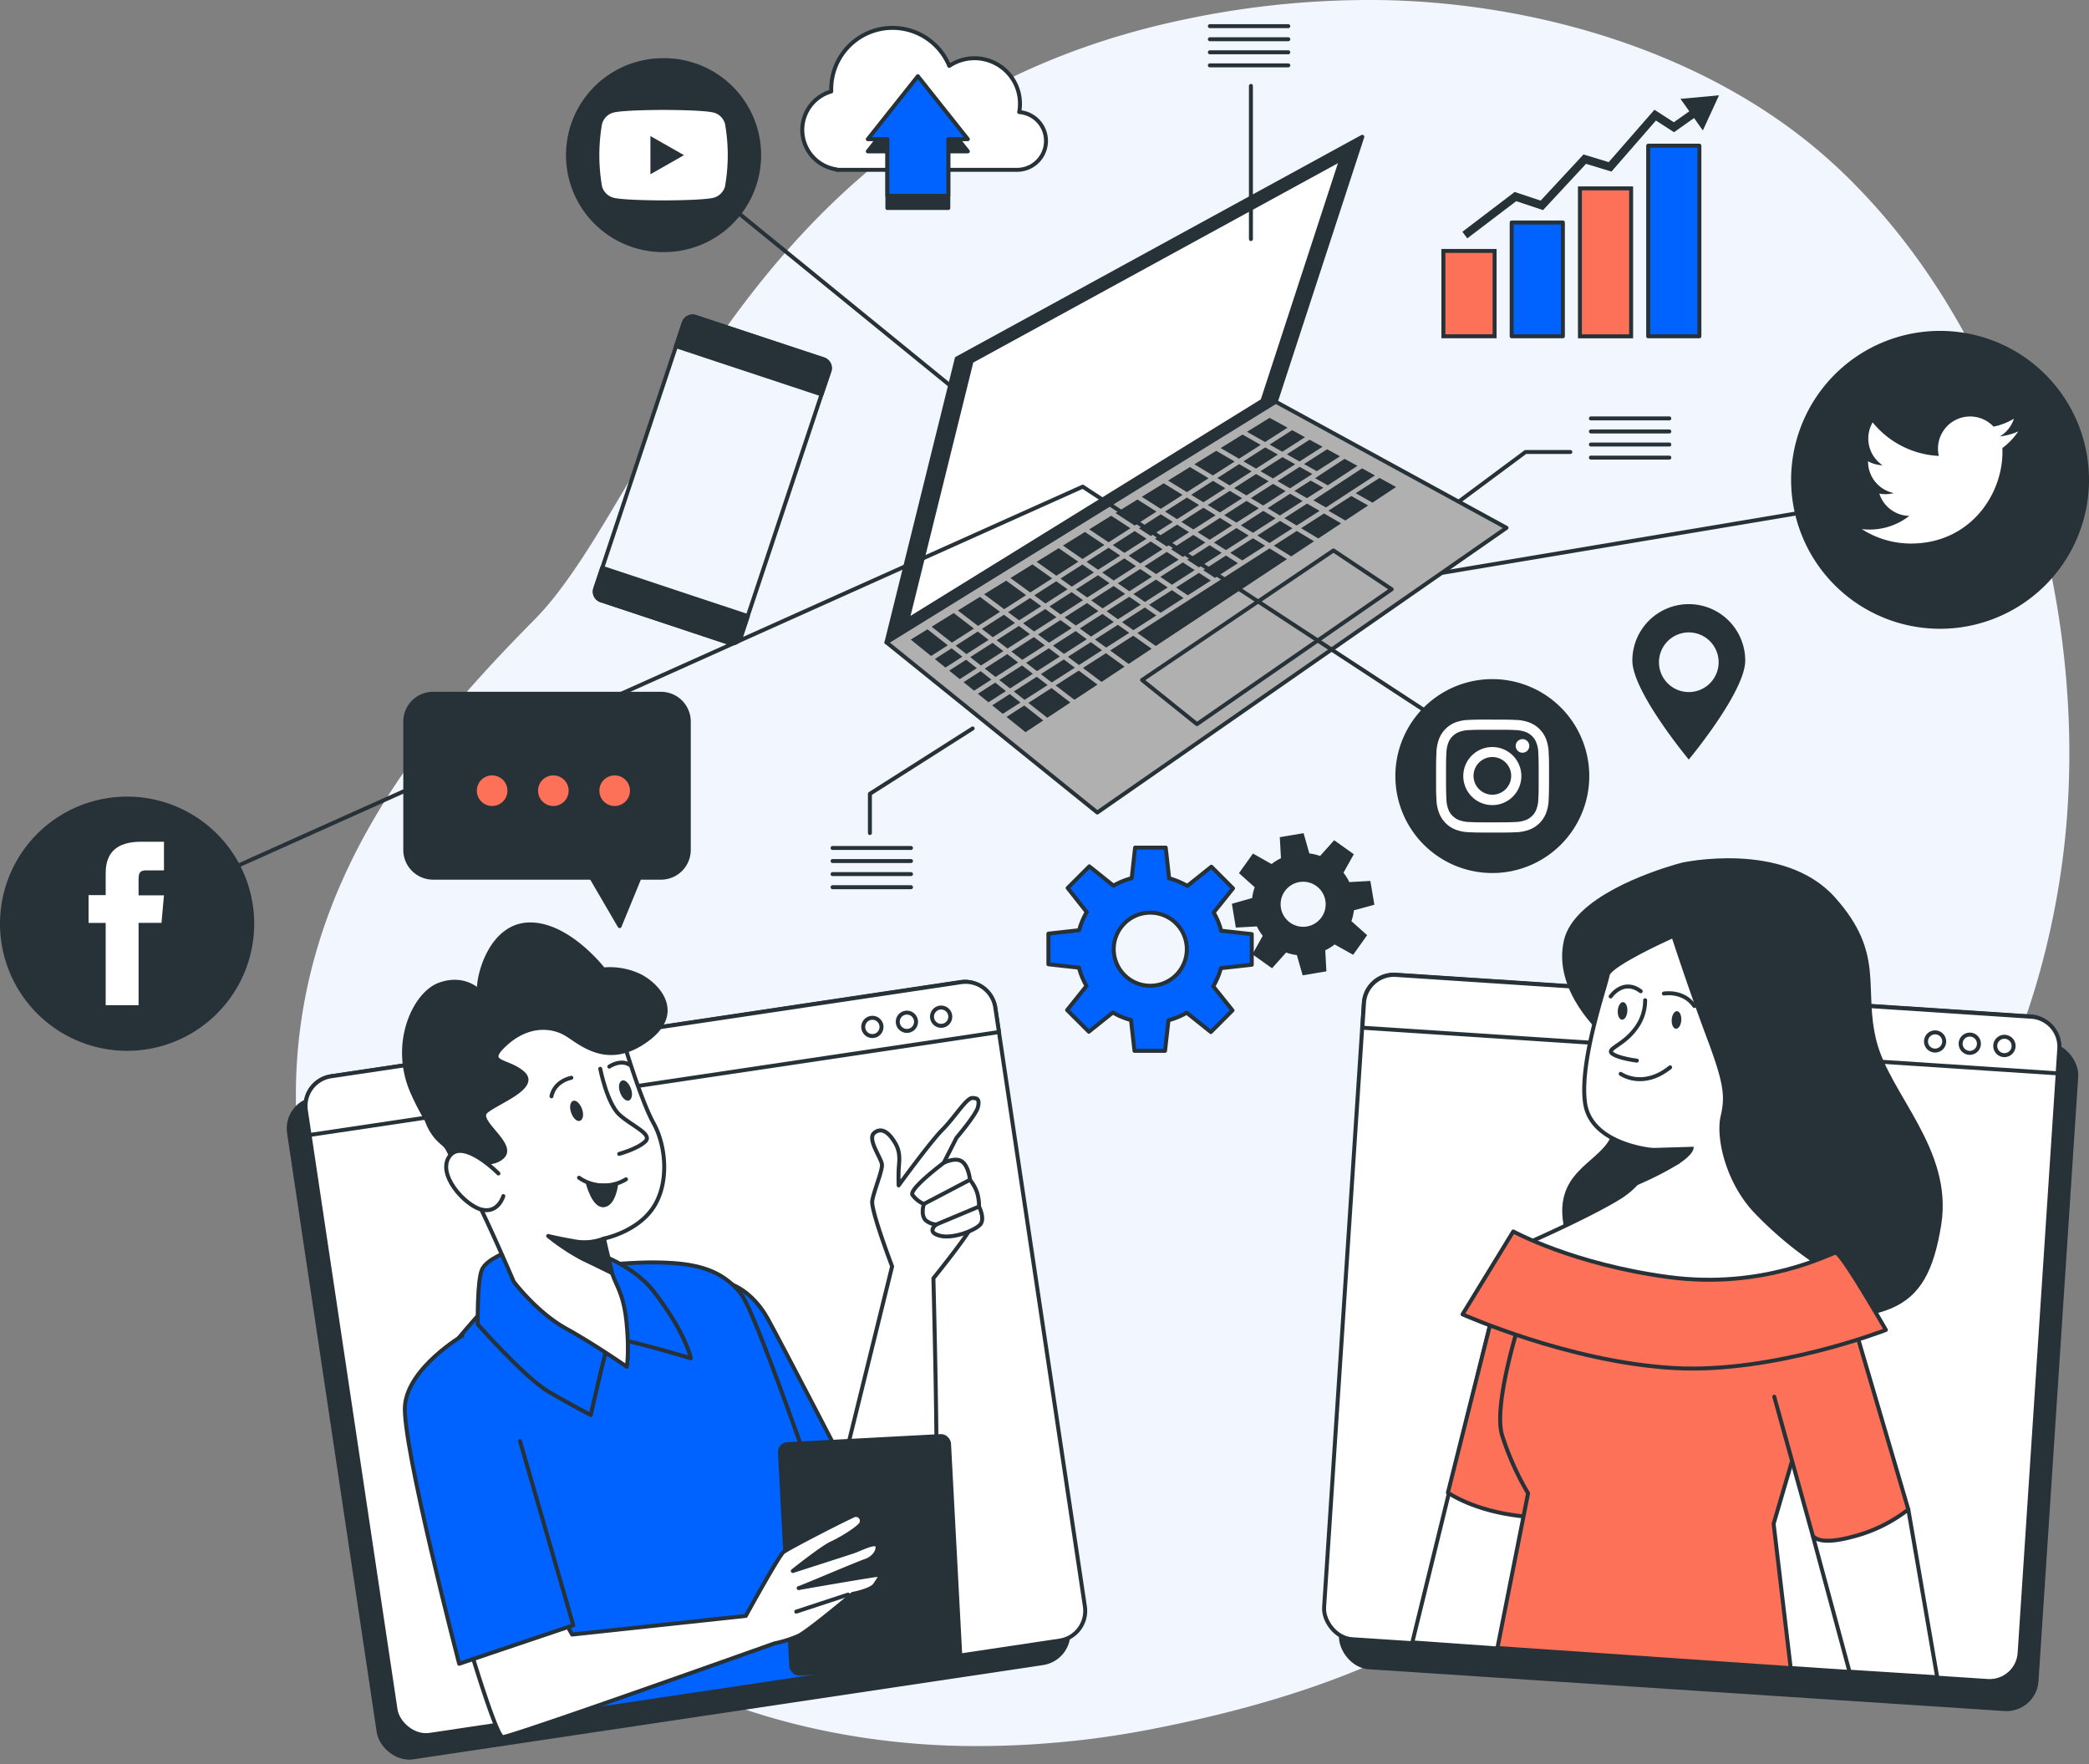 <svg xmlns="http://www.w3.org/2000/svg" width="525.946" height="444.135" viewBox="0 0 525.946 444.135">
  <rect x="0" y="0" width="525.946" height="444.135" fill="#808080" stroke="none"/>
  <g id="Online_tech_talks-bro" data-name="Online tech talks-bro" transform="translate(47.605 -24.173)">
    <g id="freepik--background-simple--inject-278">
      <path id="Tracé_112585" data-name="Tracé 112585" d="M472,238.11c-4.93,41.8-24,90.4-62.14,112.73-57.59,33.74-52.77,85.64-165.19,108.2a230.631,230.631,0,0,1-49.85,4.7,191.011,191.011,0,0,1-24.46-2c-71.45-10.44-119.53-60.1-137.17-120C9.94,262.85,56.29,211.24,87,180.14s53.23-128,163.57-151.06a224.31,224.31,0,0,1,51.23-4.86c39.26,1,82.08,13.85,111.71,40.76q3.33,3,6.49,6.28C461.2,113.53,478.7,181.12,472,238.11Z" fill="#f2f7ff"/>
    </g>
    <g id="freepik--Gers--inject-278">
      <path id="Tracé_112587" data-name="Tracé 112587" d="M267.55,267.06v-7.71l-7.7-.85a18,18,0,0,0-1.89-4.59l4.87-6.08-5.45-5.45-6.06,4.84a18.66,18.66,0,0,0-4.57-1.92l-.86-7.73h-7.71l-.86,7.7a18.32,18.32,0,0,0-4.59,1.88l-6.08-4.86-5.45,5.45,4.8,6.06a18.25,18.25,0,0,0-1.91,4.57l-7.74.86v7.71l7.7.86a18.129,18.129,0,0,0,1.89,4.59l-4.87,6.08,5.46,5.45,6.05-4.84a18.409,18.409,0,0,0,4.57,1.91l.87,7.74h7.7l.86-7.7a18.34,18.34,0,0,0,4.59-1.89l6.08,4.86,5.45-5.45-4.84-6.05a18.73,18.73,0,0,0,1.92-4.58ZM242,272.35a9.2,9.2,0,1,1,9.2-9.2A9.2,9.2,0,0,1,242,272.35Z" fill="#0062ff" stroke="#263238" stroke-linecap="round" stroke-linejoin="round" stroke-width="1"/>
      <path id="Tracé_112588" data-name="Tracé 112588" d="M297.85,251.59l-.86-5.11-5.19.29a12.441,12.441,0,0,0-1.76-2.83l2.55-4.56-4.22-3-3.47,3.88a11.78,11.78,0,0,0-3.24-.76l-1.42-5-5.11.86.29,5.19a12.1,12.1,0,0,0-2.83,1.76L268,239.72l-3,4.21,3.88,3.47a12.24,12.24,0,0,0-.77,3.25l-5,1.42.85,5.11,5.19-.29a12.44,12.44,0,0,0,1.76,2.83l-2.54,4.56,4.21,3,3.47-3.88a11.869,11.869,0,0,0,3.24.76l1.43,5,5.1-.86-.28-5.19a12.1,12.1,0,0,0,2.83-1.76l4.56,2.55,3-4.21-3.88-3.47a12.62,12.62,0,0,0,.76-3.25Zm-16.35,6.33a6.17,6.17,0,1,1,4.009-2.5A6.17,6.17,0,0,1,281.5,257.92Z" fill="#263238" stroke="#263238" stroke-miterlimit="10" stroke-width="1"/>
    </g>
    <g id="freepik--Locator--inject-278">
      <path id="Tracé_112589" data-name="Tracé 112589" d="M377.58,176.27a14.21,14.21,0,0,0-14.21,14.21c0,7.85,14.21,24.92,14.21,24.92s14.21-17.07,14.21-24.92A14.21,14.21,0,0,0,377.58,176.27Zm0,22.14a7.51,7.51,0,1,1,5.314-2.2A7.52,7.52,0,0,1,377.58,198.41Z" fill="#263238"/>
    </g>
    <g id="freepik--Chart--inject-278">
      <rect id="Rectangle_2670" data-name="Rectangle 2670" width="12.89" height="47.99" transform="translate(380.25 108.84) rotate(180)" fill="#0062ff" stroke="#263238" stroke-linecap="round" stroke-linejoin="round" stroke-width="1"/>
      <rect id="Rectangle_2671" data-name="Rectangle 2671" width="12.89" height="37.25" transform="translate(363.06 108.85) rotate(180)" fill="#fc7157" stroke="#263238" stroke-miterlimit="10" stroke-width="1"/>
      <rect id="Rectangle_2672" data-name="Rectangle 2672" width="12.89" height="28.65" transform="translate(345.88 108.84) rotate(180)" fill="#0062ff" stroke="#263238" stroke-linecap="round" stroke-linejoin="round" stroke-width="1"/>
      <rect id="Rectangle_2673" data-name="Rectangle 2673" width="12.89" height="21.49" transform="translate(328.69 108.84) rotate(180)" fill="#fc7157" stroke="#263238" stroke-miterlimit="10" stroke-width="1"/>
      <path id="Tracé_112590" data-name="Tracé 112590" d="M321.82,84.18l-1.25-1.65L333.75,72.5l6.53,2.18,10.79-11.62,6.35,1.93L368.93,51.8l4.88,3.15,5.06-3.58,1.2,1.7-6.21,4.39-4.55-2.94-11.2,12.85-6.4-1.95L340.89,77.07l-6.76-2.25Z" fill="#263238"/>
      <path id="Tracé_112591" data-name="Tracé 112591" d="M381.12,57.02l4.07-8.85-9.7.89Z" fill="#263238"/>
    </g>
    <g id="freepik--Cloud--inject-278">
      <path id="Tracé_112592" data-name="Tracé 112592" d="M209,52.39a11.45,11.45,0,0,0-17.61-11.63,15.44,15.44,0,0,0-29.72,5.88c0,.19,0,.37,0,.56a10.06,10.06,0,0,0,1.37,19.63v.1H208.5a7.28,7.28,0,0,0,.5-14.54Z" fill="#fff" stroke="#263238" stroke-linecap="round" stroke-linejoin="round" stroke-width="1"/>
      <path id="Tracé_112593" data-name="Tracé 112593" d="M196.07,62.28,183.48,46.42l-12.6,15.86h4.93V76.54h15.34V62.28Z" fill="#263238" stroke="#263238" stroke-linecap="round" stroke-linejoin="round" stroke-width="1"/>
      <path id="Tracé_112594" data-name="Tracé 112594" d="M196.07,59.21,183.48,43.36l-12.6,15.85h4.93V73.48h15.34V59.21Z" fill="#0062ff" stroke="#263238" stroke-linecap="round" stroke-linejoin="round" stroke-width="1"/>
    </g>
    <g id="freepik--device-2--inject-278">
      <path id="Tracé_120772" data-name="Tracé 120772" d="M2.34,0h33.9a2.34,2.34,0,0,1,2.34,2.34V72.86a2.34,2.34,0,0,1-2.34,2.34H2.34A2.34,2.34,0,0,1,0,72.86V2.34A2.34,2.34,0,0,1,2.34,0Z" transform="matrix(0.949, 0.316, -0.316, 0.949, 125.313, 103.207)" fill="#f2f7ff" stroke="#263238" stroke-linecap="round" stroke-width="1"/>
      <path id="Tracé_112595" data-name="Tracé 112595" d="M159.23,123.46l2-5.85a2.34,2.34,0,0,0-1.49-3L127.53,104a2.33,2.33,0,0,0-3,1.48l-1.95,5.84Z" fill="#263238" stroke="#263238" stroke-linecap="round" stroke-linejoin="round" stroke-width="1"/>
      <path id="Tracé_112596" data-name="Tracé 112596" d="M104,167.11l-1.74,5.23a2.33,2.33,0,0,0,1.48,3L135.94,186a2.35,2.35,0,0,0,3-1.49l1.74-5.22Z" fill="#263238" stroke="#263238" stroke-linecap="round" stroke-linejoin="round" stroke-width="1"/>
    </g>
    <g id="freepik--speech-bubble--inject-278">
      <path id="Tracé_112597" data-name="Tracé 112597" d="M118.78,198.84H61.43a7,7,0,0,0-7,7v32.3a7,7,0,0,0,7,7h39.86l7.11,12.19,5-12.19h5.41a7,7,0,0,0,7-7V205.8a7,7,0,0,0-7.03-6.96Z" fill="#263238" stroke="#263238" stroke-linecap="round" stroke-linejoin="round" stroke-width="1"/>
      <path id="Tracé_112598" data-name="Tracé 112598" d="M80.15,223.24a3.85,3.85,0,1,0-3.85,3.85,3.85,3.85,0,0,0,3.85-3.85Z" fill="#fc7157"/>
      <path id="Tracé_112599" data-name="Tracé 112599" d="M95.56,223.24a3.85,3.85,0,1,0-3.85,3.85,3.85,3.85,0,0,0,3.85-3.85Z" fill="#fc7157"/>
      <path id="Tracé_112600" data-name="Tracé 112600" d="M111,223.24a3.85,3.85,0,1,0-3.85,3.85A3.85,3.85,0,0,0,111,223.24Z" fill="#fc7157"/>
    </g>
    <g id="freepik--character-2--inject-278">
      <rect id="Rectangle_2675" data-name="Rectangle 2675" width="175.49" height="167.66" rx="7.56" transform="translate(300.51 276.137) rotate(3.76)" fill="#263238" stroke="#263238" stroke-linecap="round" stroke-linejoin="round" stroke-width="1"/>
      <rect id="Rectangle_2676" data-name="Rectangle 2676" width="175.49" height="167.66" rx="7.56" transform="translate(296.262 269.074) rotate(3.76)" fill="#fff" stroke="#263238" stroke-linecap="round" stroke-linejoin="round" stroke-width="1"/>
      <path id="Tracé_112700" data-name="Tracé 112700" d="M470.45,294.4l.41-6.25a7.56,7.56,0,0,0-7.05-8l-160-10.53a7.57,7.57,0,0,0-8,7.05l-.41,6.24Z" fill="#fff" stroke="#263238" stroke-linecap="round" stroke-linejoin="round" stroke-width="1"/>
      <path id="Tracé_112701" data-name="Tracé 112701" d="M441.88,286.52a2.29,2.29,0,1,0-.775,1.577,2.3,2.3,0,0,0,.775-1.577Z" fill="#fff" stroke="#263238" stroke-linecap="round" stroke-linejoin="round" stroke-width="1"/>
      <path id="Tracé_112702" data-name="Tracé 112702" d="M450.62,287.09a2.3,2.3,0,1,0-2.45,2.15,2.3,2.3,0,0,0,2.45-2.15Z" fill="#fff" stroke="#263238" stroke-linecap="round" stroke-linejoin="round" stroke-width="1"/>
      <path id="Tracé_112703" data-name="Tracé 112703" d="M459.35,287.67a2.31,2.31,0,1,0-2.45,2.14,2.31,2.31,0,0,0,2.45-2.14Z" fill="#fff" stroke="#263238" stroke-linecap="round" stroke-linejoin="round" stroke-width="1"/>
      <path id="Tracé_112704" data-name="Tracé 112704" d="M376,241.84l-1.83.51c-6.05,1.78-25.15,8.17-27.55,18.72-2.86,12.57,9.49,23.23,9.49,23.23s5.19,18,2.67,25.4-13.92,8.94-12.43,21.5,13.8,23.81,47.37,24.57,43.18-.07,46.92-23.31c3-18.74-12.81-32.42-16.27-46s2.31-21.88-10.38-36.05S376,241.84,376,241.84Z" fill="#263238" stroke="#263238" stroke-linecap="round" stroke-linejoin="round" stroke-width="1"/>
      <path id="Tracé_112705" data-name="Tracé 112705" d="M373.69,259.8s-16.09,7.16-16.54,9.87-7.18,21.71-5.68,32.22,17,11.8,17,11.8-.47,7.09-8.46,12S336,337.57,336,337.57s14.31,12.32,44.76,11.59,29.16-7,29.16-7a92.349,92.349,0,0,1-15.83-13.37c-6.9-7.57-9.2-18.41-8-23.53s.83-8.44-3.6-20.23S373.69,259.8,373.69,259.8Z" fill="#fff" stroke="#263238" stroke-linecap="round" stroke-linejoin="round" stroke-width="1"/>
      <path id="Tracé_112706" data-name="Tracé 112706" d="M366.59,276a11.74,11.74,0,0,1-2.68,7.49c-3,3.91-7.16,4.74-5.6,5.94s6.19,1.77,6.19,1.77" fill="none" stroke="#263238" stroke-linecap="round" stroke-linejoin="round" stroke-width="1"/>
      <path id="Tracé_112707" data-name="Tracé 112707" d="M360.44,294.53s5.5,3.93,12.44-1.64" fill="none" stroke="#263238" stroke-linecap="round" stroke-linejoin="round" stroke-width="1"/>
      <path id="Tracé_112708" data-name="Tracé 112708" d="M357.91,275.05s3.14-4.65,7.57-1.32" fill="none" stroke="#263238" stroke-linecap="round" stroke-linejoin="round" stroke-width="1"/>
      <path id="Tracé_112709" data-name="Tracé 112709" d="M371.31,274.31s4.91-.89,7.68,3.14" fill="none" stroke="#263238" stroke-linecap="round" stroke-linejoin="round" stroke-width="1"/>
      <path id="Tracé_112710" data-name="Tracé 112710" d="M362.11,278.76c-.08,1.23-.68,2.18-1.35,2.14s-1.14-1.07-1.06-2.29.68-2.18,1.35-2.14S362.19,277.54,362.11,278.76Z" fill="#263238"/>
      <ellipse id="Ellipse_419" data-name="Ellipse 419" cx="2.22" cy="1.21" rx="2.22" ry="1.21" transform="translate(373.133 283.099) rotate(-86.24)" fill="#263238"/>
      <path id="Tracé_112711" data-name="Tracé 112711" d="M368.5,313.69l9.74-.29s-.31,1.6-4.72,4.14a78.547,78.547,0,0,1-7.74,3.94S368.25,317.23,368.5,313.69Z" fill="#263238" stroke="#263238" stroke-miterlimit="10" stroke-width="1"/>
      <path id="Tracé_112712" data-name="Tracé 112712" d="M307.97,437.67l20.87-85.11,22.56,8.16-16.77,78.85Z" fill="#fff" stroke="#263238" stroke-linecap="round" stroke-linejoin="round" stroke-width="1"/>
      <path id="Tracé_112713" data-name="Tracé 112713" d="M328.84,352.56,316.93,400c4,2.49,11.75,6,24.52,6.29H342l9.37-45.54Z" fill="#fc7157" stroke="#263238" stroke-linecap="round" stroke-linejoin="round" stroke-width="1"/>
      <path id="Tracé_112714" data-name="Tracé 112714" d="M329.4,439.08l7.72-38.95a70.381,70.381,0,0,1-6.55-14.63c-2.28-7.66,4.37-28.37,4.37-28.37a295.234,295.234,0,0,0,36.5,7.69c20.67,3,40.78-2.33,40.78-2.33l-13.28,45.32,4.3,36.35Z" fill="#fc7157" stroke="#263238" stroke-linecap="round" stroke-linejoin="round" stroke-width="1"/>
      <path id="Tracé_112715" data-name="Tracé 112715" d="M418.04,445.04l-9.27-34.35,24.08-6.49,7.28,42.25Z" fill="#fff" stroke="#263238" stroke-linecap="round" stroke-linejoin="round" stroke-width="1"/>
      <path id="Tracé_112716" data-name="Tracé 112716" d="M399.1,375.82l9.67,34.87s.93,2.84,10,.38a38.05,38.05,0,0,0,14.08-6.87L419,357.09a14.44,14.44,0,0,0-11-1.83c-6.23,1.54-8,3.64-8,3.64" fill="#fc7157" stroke="#263238" stroke-linecap="round" stroke-linejoin="round" stroke-width="1"/>
      <path id="Tracé_112717" data-name="Tracé 112717" d="M333.39,334.21s15,8.23,39,11.47,40.74-5.94,42.15-6.13S427.2,359,427.2,359s-28.27,11-53.2,9.6c-26.46-1.44-53.38-13.53-53.38-13.53Z" fill="#fc7157" stroke="#263238" stroke-linecap="round" stroke-linejoin="round" stroke-width="1"/>
    </g>
    <g id="freepik--character-1--inject-278">
      <rect id="Rectangle_2677" data-name="Rectangle 2677" width="175.49" height="167.66" rx="7.56" transform="matrix(0.989, -0.148, 0.148, 0.989, 24.048, 301.918)" fill="#263238" stroke="#263238" stroke-linecap="round" stroke-linejoin="round" stroke-width="1"/>
      <rect id="Rectangle_2678" data-name="Rectangle 2678" width="175.49" height="167.66" rx="7.56" transform="matrix(0.989, -0.148, 0.148, 0.989, 28.285, 296.254)" fill="#fff" stroke="#263238" stroke-linecap="round" stroke-linejoin="round" stroke-width="1"/>
      <path id="Tracé_112718" data-name="Tracé 112718" d="M203.9,284l-.93-6.19a7.56,7.56,0,0,0-8.59-6.36L35.76,295.14a7.56,7.56,0,0,0-6.36,8.59l.93,6.19Z" fill="#fff" stroke="#263238" stroke-linecap="round" stroke-linejoin="round" stroke-width="1"/>
      <path id="Tracé_112719" data-name="Tracé 112719" d="M174.31,282.38a2.3,2.3,0,1,0-1.94,2.61,2.3,2.3,0,0,0,1.94-2.61Z" fill="#fff" stroke="#263238" stroke-linecap="round" stroke-linejoin="round" stroke-width="1"/>
      <path id="Tracé_112720" data-name="Tracé 112720" d="M183,281.08a2.3,2.3,0,1,0-.447,1.732A2.31,2.31,0,0,0,183,281.08Z" fill="#fff" stroke="#263238" stroke-linecap="round" stroke-linejoin="round" stroke-width="1"/>
      <path id="Tracé_112721" data-name="Tracé 112721" d="M191.62,279.79a2.3,2.3,0,1,0-1.93,2.62,2.3,2.3,0,0,0,1.93-2.62Z" fill="#fff" stroke="#263238" stroke-linecap="round" stroke-linejoin="round" stroke-width="1"/>
      <path id="Tracé_112722" data-name="Tracé 112722" d="M163.53,397.65,177,343s-5.37-14.08-5-16.49,2.52-7.46,2.45-9.08-3.87-6.5-1.92-8.06,3.83.15,5.29,2.66.9,4.76.83,6.77,0,3.81,0,3.81,8-11,11-14,6.06-8,7.51-8,1.88.44,1.44,2.32-5.39,7.7-5.39,7.7l-3.21,6.3a53.2,53.2,0,0,1,5.1,7.41c2.23,4,3.41,5.84,1.7,9S187.4,346,187.4,346s1.24,48.46.57,51.28-3.79,14.72-9.84,20.34c-2.06,1.92-8.68,1.48-11.68.84a41.18,41.18,0,0,1-6.89-2.42l-3.38-12.93Z" fill="#fff" stroke="#263238" stroke-linecap="round" stroke-linejoin="round" stroke-width="1"/>
      <path id="Tracé_112723" data-name="Tracé 112723" d="M190,316.93s-8.82,6.58-7.87,8.08A7.07,7.07,0,0,0,185,327.3s-.9,2.68.44,4.08a4.65,4.65,0,0,0,2.69,1.08s-2.63,1.84.78,2.79,9.05-1.36,10.29-2.81-.31-4.49-.31-4.49a11.66,11.66,0,0,0-.56-3.73,10.87,10.87,0,0,0-1.72-3s-.32-3.4-2-4.61S190,316.93,190,316.93Z" fill="#fff" stroke="#263238" stroke-linecap="round" stroke-linejoin="round" stroke-width="1"/>
      <line id="Ligne_2263" data-name="Ligne 2263" y1="6.09" x2="11.61" transform="translate(184.97 321.21)" fill="#fff" stroke="#263238" stroke-linecap="round" stroke-linejoin="round" stroke-width="1"/>
      <line id="Ligne_2264" data-name="Ligne 2264" y1="4.51" x2="10.76" transform="translate(188.1 327.95)" fill="#fff" stroke="#263238" stroke-linecap="round" stroke-linejoin="round" stroke-width="1"/>
      <path id="Tracé_112724" data-name="Tracé 112724" d="M137,347.71s5,1.79,8.71,8.5,21.07,40.23,21.07,40.23l-12.9,7.19-17.39-52L131.32,346S135.79,346.8,137,347.71Z" fill="#0062ff" stroke="#263238" stroke-linecap="round" stroke-linejoin="round" stroke-width="1"/>
      <path id="Tracé_112725" data-name="Tracé 112725" d="M74.59,353.33s-16.65,18.14-16.77,23,23.8,81.27,23.8,81.27l91.6-13.68S144.29,356.87,139,350s-12.87-8-22.83-8a129.054,129.054,0,0,0-19.37,1.75S81.28,346.64,74.59,353.33Z" fill="#0062ff" stroke="#263238" stroke-linecap="round" stroke-linejoin="round" stroke-width="1"/>
      <path id="Tracé_112726" data-name="Tracé 112726" d="M81,339s-6,2-7.25,4.78-1.07,13.82-1.07,13.82,12,13.58,17.9,17,10.55,5.82,10.55,5.82,4.1-18.26,4.81-19.22,20.38,4.93,20.38,4.93-1.23-6.36-9.34-16.82S88.25,334.21,81,339Z" fill="#0062ff" stroke="#263238" stroke-linecap="round" stroke-linejoin="round" stroke-width="1"/>
      <path id="Tracé_112727" data-name="Tracé 112727" d="M109.34,286.31s4.37,14.82,7.59,20.61,4,15.27-.14,21.38-12.37,7.7-12.37,7.7a87.381,87.381,0,0,0,2.08,8.7c1.09,3.36,2.94,5.24,3.65,12.58s.06,11,.06,11-8.09-5.65-15.35-9.66-13.11-11.75-13.11-11.75-8.74-20.44-12-25.44a73,73,0,0,1-5-8.65c-.28-.55-9.82-5.39-3.43-21.63S89,274.46,96.76,276.82,109.34,286.31,109.34,286.31Z" fill="#fff" stroke="#263238" stroke-linecap="round" stroke-linejoin="round" stroke-width="1"/>
      <path id="Tracé_112728" data-name="Tracé 112728" d="M73,273.71s-3.72-3.95-10-1.63S50.87,287,56.21,299.14,67.93,316,67.93,316s8,2.52,11.07-.67-7-8.95-4.24-11.32,13.2-6.09,9.34-9.62S74,292.17,79.67,287s11.64-4.67,15.3-2.48,10.31,8.65,20.21,1.49,2.13-14.62-2.46-16.48a17.65,17.65,0,0,0-8.42-1.29s-8.76-11.42-18.54-11.33S72.63,270,73,273.71Z" fill="#263238" stroke="#263238" stroke-linecap="round" stroke-linejoin="round" stroke-width="1"/>
      <path id="Tracé_112729" data-name="Tracé 112729" d="M103.52,293.25s1.7,8.76,4.87,11.61,8.36,4.83,6.48,6.68-6.58,3.14-6.58,3.14" fill="none" stroke="#263238" stroke-linecap="round" stroke-linejoin="round" stroke-width="1"/>
      <path id="Tracé_112730" data-name="Tracé 112730" d="M110,321.08a10.86,10.86,0,0,1-11.82-.4" fill="none" stroke="#263238" stroke-linecap="round" stroke-linejoin="round" stroke-width="1"/>
      <path id="Tracé_112731" data-name="Tracé 112731" d="M100.36,321.93s1.46,5.86,4,5.68,3.15-5.17,3.15-5.17S102.51,323.18,100.36,321.93Z" fill="#263238" stroke="#263238" stroke-linecap="round" stroke-linejoin="round" stroke-width="1"/>
      <path id="Tracé_112732" data-name="Tracé 112732" d="M91.24,300.18s.44-3.6,5-4.67" fill="none" stroke="#263238" stroke-linecap="round" stroke-linejoin="round" stroke-width="1"/>
      <path id="Tracé_112733" data-name="Tracé 112733" d="M105.79,292.71s2.84-2,5.24-.39" fill="none" stroke="#263238" stroke-linecap="round" stroke-linejoin="round" stroke-width="1"/>
      <path id="Tracé_112734" data-name="Tracé 112734" d="M98.92,303.34c.5,1.35.3,2.68-.46,3s-1.77-.6-2.26-2-.29-2.68.46-3S98.43,302,98.92,303.34Z" fill="#263238"/>
      <path id="Tracé_112735" data-name="Tracé 112735" d="M111.24,298.22c.5,1.36.29,2.68-.46,3s-1.77-.6-2.27-2-.29-2.68.47-3S110.74,296.86,111.24,298.22Z" fill="#263238"/>
      <path id="Tracé_112736" data-name="Tracé 112736" d="M77.88,319.61s-8.77-8.88-12.23-4.45,3.62,12.39,7.9,13.52,5.57-3.38,5.57-3.38" fill="#fff" stroke="#263238" stroke-linecap="round" stroke-linejoin="round" stroke-width="1"/>
      <path id="Tracé_112737" data-name="Tracé 112737" d="M104.42,336a13.4,13.4,0,0,1-7.34.7c-4.22-.74-6.67-1.35-6.67-1.35a54.761,54.761,0,0,0,8.7,5.75c3.79,1.79,7.39,3.6,7.39,3.6Z" fill="#263238" stroke="#263238" stroke-linecap="round" stroke-linejoin="round" stroke-width="1"/>
      <rect id="Rectangle_2679" data-name="Rectangle 2679" width="42.61" height="57.81" rx="1.99" transform="matrix(0.999, -0.053, 0.053, 0.999, 148.656, 387.873)" fill="#263238" stroke="#263238" stroke-linecap="round" stroke-linejoin="round" stroke-width="1"/>
      <path id="Tracé_112738" data-name="Tracé 112738" d="M71.08,440.29s6.3,20.94,7.84,21.21,68.46-23.58,68.46-23.58a29.811,29.811,0,0,0,6.06-1.91c2.49-1.2,13.62-10.55,13.62-10.55s4.72-.87,5.66-2.35,1.81-2.44.81-2.45S153,424.05,153.48,424s14.94-6.24,16.85-6.86,3.3-2.49,2.94-3.77-4.22.79-6,1.39S152,419.69,152,419.69s7.46-5.95,9.81-7,6.94-3.88,7.44-5a1.5,1.5,0,0,0-1.64-2.09c-1.12.34-16.79,8.35-18,9.37S140.16,431,140.16,431l-43.72,4.69-1.13-2Z" fill="#fff" stroke="#263238" stroke-linecap="round" stroke-linejoin="round" stroke-width="1"/>
      <line id="Ligne_2265" data-name="Ligne 2265" x1="13.05" y2="4.29" transform="translate(152.87 425.63)" fill="none" stroke="#263238" stroke-linecap="round" stroke-linejoin="round" stroke-width="1"/>
      <path id="Tracé_112739" data-name="Tracé 112739" d="M68.82,360.45s-13.6,8-14.46,17.53S68,443.05,68,443.05l28.73-9.7L83.32,387" fill="#0062ff" stroke="#263238" stroke-linecap="round" stroke-linejoin="round" stroke-width="1"/>
    </g>
    <path id="Tracé_112175" data-name="Tracé 112175" d="M126.72,74.92,262.291,185.374l147.238-24.68" transform="translate(-1.54 -7.814)" fill="none" stroke="#263238" stroke-linecap="round" stroke-linejoin="round" stroke-width="1"/>
    <path id="Tracé_112182" data-name="Tracé 112182" d="M121,46.64a24.408,24.408,0,1,0,0,48.815V95.45a24.408,24.408,0,1,0,0-48.815Z" transform="translate(-1.54 -7.814)" fill="#263238"/>
    <path id="Tracé_112183" data-name="Tracé 112183" d="M136.48,63.22a4,4,0,0,0-2.85-2.88c-2.53-.68-12.64-.68-12.64-.68s-10.11,0-12.63.68a4.06,4.06,0,0,0-2.86,2.88,46.09,46.09,0,0,0,0,15.66,4.08,4.08,0,0,0,2.86,2.88c2.52.68,12.63.68,12.63.68s10.11,0,12.64-.68a4.06,4.06,0,0,0,2.85-2.88A45.42,45.42,0,0,0,136.48,63.22Z" transform="translate(-1.54 -7.814)" fill="#fff"/>
    <path id="Tracé_112184" data-name="Tracé 112184" d="M117.69,75.86V66.24l8.45,4.81Z" transform="translate(-1.54 -7.814)" fill="#263238"/>
    <path id="Tracé_112191" data-name="Tracé 112191" d="M404.18,169.64h0a37,37,0,0,1-37-37h0a37,37,0,0,1,37-37h0a37,37,0,0,1,37,37h0a37,37,0,0,1-37,37Z" transform="translate(36.661 12.335)" fill="#263238" stroke="#263238" stroke-linecap="round" stroke-linejoin="round" stroke-width="1"/>
    <path id="Tracé_112192" data-name="Tracé 112192" d="M384.48,145.05a22.9,22.9,0,0,0,12.39,3.63c15,0,23.49-12.68,23-24.05a16.68,16.68,0,0,0,4-4.18,16.11,16.11,0,0,1-4.64,1.27,8.11,8.11,0,0,0,3.55-4.47,16.25,16.25,0,0,1-5.13,2,8.09,8.09,0,0,0-13.78,7.37,22.92,22.92,0,0,1-16.66-8.44,8.09,8.09,0,0,0,2.5,10.79,8.11,8.11,0,0,1-3.66-1,8.1,8.1,0,0,0,6.48,8,7.94,7.94,0,0,1-3.64.13,8.08,8.08,0,0,0,7.55,5.62,16.3,16.3,0,0,1-11.96,3.33Z" transform="translate(36.661 12.335)" fill="#fff"/>
    <g id="freepik--device-1--inject-278">
      <path id="Tracé_112601" data-name="Tracé 112601" d="M295.38,58.61l-102.1,55.82-17.7,71.47,98.02-60.58Z" fill="#263238" stroke="#263238" stroke-linecap="round" stroke-linejoin="round" stroke-width="1"/>
      <path id="Tracé_112602" data-name="Tracé 112602" d="M290.11,64.22,197,115.12l-16.14,65.17,89.39-55.24Z" fill="#fff" stroke="#263238" stroke-linecap="round" stroke-linejoin="round" stroke-width="1"/>
      <path id="Tracé_112603" data-name="Tracé 112603" d="M273.6,125.32l58.09,31.74L228.66,228.73,175.58,185.9Z" fill="#b0b0b0" stroke="#263238" stroke-linecap="round" stroke-linejoin="round" stroke-width="1"/>
      <path id="Tracé_112604" data-name="Tracé 112604" d="M302.78,172.53l-14.66-9.77-48.19,32.62,13.82,11.1Z" fill="#b0b0b0" stroke="#263238" stroke-linecap="round" stroke-linejoin="round" stroke-width="1"/>
      <path id="Tracé_112605" data-name="Tracé 112605" d="M274.02,145.29l3.15,1.83,5.63-3.61-3.19-1.8Z" fill="#263238"/>
      <path id="Tracé_112606" data-name="Tracé 112606" d="M223,192.27l-2.78-2.07-5.76,3.69,2.73,2.1Z" fill="#263238"/>
      <path id="Tracé_112607" data-name="Tracé 112607" d="M245.72,152.96l3.02,1.92,5.54-3.55-3.06-1.89Z" fill="#263238"/>
      <path id="Tracé_112608" data-name="Tracé 112608" d="M269.74,142.8l3.15,1.83,5.58-3.57-3.2-1.8Z" fill="#263238"/>
      <path id="Tracé_112609" data-name="Tracé 112609" d="M219.23,189.46l-2.77-2.07-5.72,3.65,2.74,2.1Z" fill="#263238"/>
      <path id="Tracé_112610" data-name="Tracé 112610" d="M252.3,148.75l3.07,1.88,5.53-3.54-3.11-1.86Z" fill="#263238"/>
      <path id="Tracé_112611" data-name="Tracé 112611" d="M253.18,167.71l-2.98-1.94-5.68,3.64,2.94,1.97Z" fill="#263238"/>
      <path id="Tracé_112612" data-name="Tracé 112612" d="M266.76,159.01l-3.06-1.89-5.67,3.64,3.02,1.91Z" fill="#263238"/>
      <path id="Tracé_112613" data-name="Tracé 112613" d="M259.97,163.36l-3.02-1.91-5.68,3.63,2.98,1.94Z" fill="#263238"/>
      <path id="Tracé_112614" data-name="Tracé 112614" d="M285.58,146.96l-3.2-1.8-4.09,2.61,3.15,1.83Z" fill="#263238"/>
      <path id="Tracé_112615" data-name="Tracé 112615" d="M273.55,154.66l-3.1-1.86-5.67,3.63,3.07,1.88Z" fill="#263238"/>
      <path id="Tracé_112616" data-name="Tracé 112616" d="M280.35,150.31l-3.15-1.83-5.66,3.62,3.1,1.86Z" fill="#263238"/>
      <path id="Tracé_112617" data-name="Tracé 112617" d="M258.88,144.53l3.11,1.86,5.53-3.54-3.15-1.83Z" fill="#263238"/>
      <path id="Tracé_112618" data-name="Tracé 112618" d="M205.01,188.11l-2.73-2.09-5.61,3.59,2.7,2.12Z" fill="#263238"/>
      <path id="Tracé_112619" data-name="Tracé 112619" d="M239.14,157.18l2.98,1.94,5.55-3.55-3.03-1.92Z" fill="#263238"/>
      <path id="Tracé_112620" data-name="Tracé 112620" d="M208.73,190.96l-2.74-2.1-5.66,3.63,2.7,2.12Z" fill="#263238"/>
      <path id="Tracé_112621" data-name="Tracé 112621" d="M212.44,193.81l-2.73-2.1-5.72,3.66,2.7,2.12Z" fill="#263238"/>
      <path id="Tracé_112622" data-name="Tracé 112622" d="M199.61,182.5l2.73,2.1,5.59-3.58-2.78-2.07Z" fill="#263238"/>
      <path id="Tracé_112623" data-name="Tracé 112623" d="M193.01,186.73l2.7,2.12,5.59-3.58-2.73-2.1Z" fill="#263238"/>
      <path id="Tracé_112624" data-name="Tracé 112624" d="M232.55,161.4l2.94,1.97,5.56-3.56-2.98-1.94Z" fill="#263238"/>
      <path id="Tracé_112625" data-name="Tracé 112625" d="M225.97,165.62l2.89,1.99,5.57-3.56-2.94-1.97Z" fill="#263238"/>
      <path id="Tracé_112626" data-name="Tracé 112626" d="M212.79,174.06l2.81,2.05,5.58-3.58-2.86-2.02Z" fill="#263238"/>
      <path id="Tracé_112627" data-name="Tracé 112627" d="M219.38,169.84l2.85,2.02,5.57-3.57-2.89-1.99Z" fill="#263238"/>
      <path id="Tracé_112628" data-name="Tracé 112628" d="M206.2,178.28l2.77,2.07,5.59-3.57-2.82-2.05Z" fill="#263238"/>
      <path id="Tracé_112629" data-name="Tracé 112629" d="M263.1,147.06l3.11,1.85,5.58-3.57-3.15-1.83Z" fill="#263238"/>
      <path id="Tracé_112630" data-name="Tracé 112630" d="M242.4,169.39l-2.94-1.97-5.63,3.61,2.9,2Z" fill="#263238"/>
      <path id="Tracé_112631" data-name="Tracé 112631" d="M249.14,165.07l-2.98-1.94-5.63,3.61,2.94,1.97Z" fill="#263238"/>
      <path id="Tracé_112632" data-name="Tracé 112632" d="M255.87,160.76l-3.02-1.91-5.62,3.6,2.98,1.94Z" fill="#263238"/>
      <path id="Tracé_112633" data-name="Tracé 112633" d="M246.39,172.06l-2.94-1.97-5.69,3.65,2.9,1.99Z" fill="#263238"/>
      <path id="Tracé_112634" data-name="Tracé 112634" d="M262.6,156.45l-3.06-1.89-5.61,3.6,3.02,1.91Z" fill="#263238"/>
      <path id="Tracé_112635" data-name="Tracé 112635" d="M260.62,153.87l3.07,1.88,5.65-3.61-3.11-1.86Z" fill="#263238"/>
      <path id="Tracé_112636" data-name="Tracé 112636" d="M220.43,179.61l2.82,2.05,5.68-3.64L226.08,176Z" fill="#263238"/>
      <path id="Tracé_112637" data-name="Tracé 112637" d="M249.82,155.56l3.02,1.91,5.6-3.58L255.38,152Z" fill="#263238"/>
      <path id="Tracé_112638" data-name="Tracé 112638" d="M185.9,182.61l-4.2,2.59,5.11,4.13,4.21-2.7Z" fill="#263238"/>
      <path id="Tracé_112639" data-name="Tracé 112639" d="M235.67,173.7l-2.9-1.99-5.64,3.61,2.86,2.02Z" fill="#263238"/>
      <path id="Tracé_112640" data-name="Tracé 112640" d="M276.07,147.82l-3.15-1.83-5.6,3.59,3.11,1.86Z" fill="#263238"/>
      <path id="Tracé_112641" data-name="Tracé 112641" d="M256.46,151.31l3.07,1.88,5.59-3.58-3.11-1.86Z" fill="#263238"/>
      <path id="Tracé_112642" data-name="Tracé 112642" d="M226.02,185.11l-2.81-2.05-5.71,3.66,2.77,2.07Z" fill="#263238"/>
      <path id="Tracé_112643" data-name="Tracé 112643" d="M222.2,182.33l-2.82-2.05-5.65,3.63,2.78,2.07Z" fill="#263238"/>
      <path id="Tracé_112644" data-name="Tracé 112644" d="M232.81,180.76l-2.86-2.02-5.7,3.65,2.82,2.05Z" fill="#263238"/>
      <path id="Tracé_112645" data-name="Tracé 112645" d="M239.6,176.41l-2.9-1.99-5.69,3.64,2.85,2.02Z" fill="#263238"/>
      <path id="Tracé_112646" data-name="Tracé 112646" d="M215.46,186.65l-2.77-2.08-5.66,3.63,2.74,2.09Z" fill="#263238"/>
      <path id="Tracé_112647" data-name="Tracé 112647" d="M236.54,164.07l2.94,1.97,5.61-3.6-2.98-1.94Z" fill="#263238"/>
      <path id="Tracé_112648" data-name="Tracé 112648" d="M229.9,168.32l2.89,2,5.62-3.6-2.93-1.97Z" fill="#263238"/>
      <path id="Tracé_112649" data-name="Tracé 112649" d="M243.18,159.81l2.98,1.95,5.61-3.6-3.02-1.91Z" fill="#263238"/>
      <path id="Tracé_112650" data-name="Tracé 112650" d="M223.25,172.58l2.86,2.02,5.63-3.6-2.9-2Z" fill="#263238"/>
      <path id="Tracé_112651" data-name="Tracé 112651" d="M216.61,176.84l2.82,2.04,5.63-3.6-2.86-2.03Z" fill="#263238"/>
      <path id="Tracé_112652" data-name="Tracé 112652" d="M209.97,181.09l2.77,2.07,5.64-3.61-2.82-2.04Z" fill="#263238"/>
      <path id="Tracé_112653" data-name="Tracé 112653" d="M203.32,185.35l2.73,2.1,5.65-3.62-2.78-2.07Z" fill="#263238"/>
      <path id="Tracé_112654" data-name="Tracé 112654" d="M216.15,196.65l-2.73-2.09-5.77,3.69,2.69,2.12Z" fill="#263238"/>
      <path id="Tracé_112655" data-name="Tracé 112655" d="M209.31,201.04l-2.69-2.13-4.42,2.84,2.65,2.14Z" fill="#263238"/>
      <path id="Tracé_112656" data-name="Tracé 112656" d="M221.88,201.04l-4.75-3.64-5.82,3.73,4.76,3.75Z" fill="#263238"/>
      <path id="Tracé_112657" data-name="Tracé 112657" d="M223.99,193.01l-5.82,3.73,4.73,3.62,5.8-3.83Z" fill="#263238"/>
      <path id="Tracé_112658" data-name="Tracé 112658" d="M237.71,184.22l-5.81,3.72,4.65,3.39,5.79-3.83Z" fill="#263238"/>
      <path id="Tracé_112659" data-name="Tracé 112659" d="M205.21,177.54l5.52-3.54-5.01-3.64-5.55,3.42Z" fill="#263238"/>
      <path id="Tracé_112660" data-name="Tracé 112660" d="M205.65,198.16l-2.69-2.13-4.37,2.8,2.66,2.15Z" fill="#263238"/>
      <path id="Tracé_112661" data-name="Tracé 112661" d="M192.05,185.97l5.54-3.55-5.08-3.9-5.56,3.44Z" fill="#263238"/>
      <path id="Tracé_112662" data-name="Tracé 112662" d="M198.63,181.75l5.53-3.54-5.05-3.77-5.55,3.43Z" fill="#263238"/>
      <path id="Tracé_112663" data-name="Tracé 112663" d="M194.68,189.51l-2.7-2.12-4.22,2.7,2.66,2.15Z" fill="#263238"/>
      <path id="Tracé_112664" data-name="Tracé 112664" d="M198.33,192.39l-2.69-2.12-4.27,2.74,2.66,2.14Z" fill="#263238"/>
      <path id="Tracé_112665" data-name="Tracé 112665" d="M201.99,195.27l-2.69-2.12-4.32,2.77,2.66,2.14Z" fill="#263238"/>
      <path id="Tracé_112666" data-name="Tracé 112666" d="M230.85,188.62l-5.82,3.72,4.7,3.51,5.79-3.84Z" fill="#263238"/>
      <path id="Tracé_112667" data-name="Tracé 112667" d="M299.72,144.5l-6,3.84,4.21,2.38,5.95-3.94Z" fill="#263238"/>
      <path id="Tracé_112668" data-name="Tracé 112668" d="M292.62,149.05l-5.77,3.7,4.26,2.47,5.73-3.78Z" fill="#263238"/>
      <path id="Tracé_112669" data-name="Tracé 112669" d="M285.75,153.45l-5.78,3.7,4.33,2.59,5.74-3.8Z" fill="#263238"/>
      <path id="Tracé_112670" data-name="Tracé 112670" d="M210.28,201.79l-4.47,2.87,4.77,3.85,4.47-2.95Z" fill="#263238"/>
      <path id="Tracé_112671" data-name="Tracé 112671" d="M270.9,135.46l5.65-3.62-4.51-2.47-5.69,3.52Z" fill="#263238"/>
      <path id="Tracé_112672" data-name="Tracé 112672" d="M278.88,157.85l-5.78,3.7,4.38,2.7,5.75-3.81Z" fill="#263238"/>
      <path id="Tracé_112673" data-name="Tracé 112673" d="M276.42,164.95l-4.4-2.71-33.26,21.31,4.62,3.26Z" fill="#263238"/>
      <path id="Tracé_112674" data-name="Tracé 112674" d="M284.62,152.79l-3.15-1.83-5.71,3.67,3.1,1.85Z" fill="#263238"/>
      <path id="Tracé_112675" data-name="Tracé 112675" d="M270.92,161.57l-3.06-1.89-5.73,3.67,3.02,1.92Z" fill="#263238"/>
      <path id="Tracé_112676" data-name="Tracé 112676" d="M229.84,187.88l-2.81-2.04-5.77,3.69,2.78,2.07Z" fill="#263238"/>
      <path id="Tracé_112677" data-name="Tracé 112677" d="M277.77,157.18l-3.1-1.86-5.73,3.67,3.07,1.89Z" fill="#263238"/>
      <path id="Tracé_112678" data-name="Tracé 112678" d="M283.49,144.56l3.19,1.8,7.48-4.9-3.24-1.77Z" fill="#263238"/>
      <path id="Tracé_112679" data-name="Tracé 112679" d="M298.56,143.87l-3.24-1.78-12.28,8.04,3.19,1.8Z" fill="#263238"/>
      <path id="Tracé_112680" data-name="Tracé 112680" d="M280.71,141l3.2,1.8,5.85-3.75-3.24-1.77Z" fill="#263238"/>
      <path id="Tracé_112681" data-name="Tracé 112681" d="M236.69,183.5l-2.86-2.02-5.76,3.69,2.82,2.04Z" fill="#263238"/>
      <path id="Tracé_112682" data-name="Tracé 112682" d="M243.53,179.12l-2.9-2-5.75,3.69,2.86,2.02Z" fill="#263238"/>
      <path id="Tracé_112683" data-name="Tracé 112683" d="M264.07,165.96l-3.02-1.92-5.73,3.68,2.98,1.94Z" fill="#263238"/>
      <path id="Tracé_112684" data-name="Tracé 112684" d="M257.23,170.34l-2.98-1.94-5.75,3.68,2.94,1.97Z" fill="#263238"/>
      <path id="Tracé_112685" data-name="Tracé 112685" d="M250.38,174.73l-2.94-1.97-5.75,3.68,2.9,2Z" fill="#263238"/>
      <path id="Tracé_112686" data-name="Tracé 112686" d="M251.21,148.07l5.47-3.5-4.69-2.81-5.51,3.4Z" fill="#263238"/>
      <path id="Tracé_112687" data-name="Tracé 112687" d="M238.07,156.49l5.49-3.52-4.79-3.04-5.52,3.41Z" fill="#263238"/>
      <path id="Tracé_112688" data-name="Tracé 112688" d="M231.5,160.7l5.5-3.53-4.84-3.15-5.53,3.42Z" fill="#263238"/>
      <path id="Tracé_112689" data-name="Tracé 112689" d="M244.64,152.28l5.49-3.51-4.75-2.92-5.52,3.4Z" fill="#263238"/>
      <path id="Tracé_112690" data-name="Tracé 112690" d="M218.36,169.12l5.51-3.53-4.93-3.4-5.54,3.42Z" fill="#263238"/>
      <path id="Tracé_112691" data-name="Tracé 112691" d="M224.93,164.91l5.51-3.53-4.89-3.28-5.54,3.42Z" fill="#263238"/>
      <path id="Tracé_112692" data-name="Tracé 112692" d="M276.38,138.55l3.19,1.8,5.79-3.7-3.25-1.77Z" fill="#263238"/>
      <path id="Tracé_112693" data-name="Tracé 112693" d="M272.04,136.1l3.2,1.81,5.71-3.67-3.24-1.77Z" fill="#263238"/>
      <path id="Tracé_112694" data-name="Tracé 112694" d="M265.46,140.32l3.16,1.83,5.51-3.54-3.19-1.8Z" fill="#263238"/>
      <path id="Tracé_112695" data-name="Tracé 112695" d="M257.77,143.87l5.47-3.5-4.63-2.7-5.51,3.4Z" fill="#263238"/>
      <path id="Tracé_112696" data-name="Tracé 112696" d="M259.72,136.98l4.62,2.68,5.46-3.49-4.58-2.59Z" fill="#263238"/>
      <path id="Tracé_112697" data-name="Tracé 112697" d="M211.78,173.33l5.52-3.54-4.97-3.52-5.54,3.43Z" fill="#263238"/>
      <path id="Tracé_112698" data-name="Tracé 112698" d="M197.28,207.57l-25.87,16.45v9.88" fill="none" stroke="#263238" stroke-linecap="round" stroke-linejoin="round" stroke-width="1"/>
      <line id="Ligne_2250" data-name="Ligne 2250" x2="19.75" transform="translate(162.01 237.66)" fill="none" stroke="#263238" stroke-linecap="round" stroke-linejoin="round" stroke-width="1"/>
      <line id="Ligne_2251" data-name="Ligne 2251" x2="19.75" transform="translate(162.01 240.95)" fill="none" stroke="#263238" stroke-linecap="round" stroke-linejoin="round" stroke-width="1"/>
      <line id="Ligne_2252" data-name="Ligne 2252" x2="19.75" transform="translate(162.01 244.24)" fill="none" stroke="#263238" stroke-linecap="round" stroke-linejoin="round" stroke-width="1"/>
      <line id="Ligne_2253" data-name="Ligne 2253" x2="19.75" transform="translate(162.01 247.54)" fill="none" stroke="#263238" stroke-linecap="round" stroke-linejoin="round" stroke-width="1"/>
      <line id="Ligne_2254" data-name="Ligne 2254" x2="19.75" transform="translate(257 30.76)" fill="none" stroke="#263238" stroke-linecap="round" stroke-linejoin="round" stroke-width="1"/>
      <line id="Ligne_2255" data-name="Ligne 2255" x2="19.75" transform="translate(257 34.05)" fill="none" stroke="#263238" stroke-linecap="round" stroke-linejoin="round" stroke-width="1"/>
      <line id="Ligne_2256" data-name="Ligne 2256" x2="19.75" transform="translate(257 37.34)" fill="none" stroke="#263238" stroke-linecap="round" stroke-linejoin="round" stroke-width="1"/>
      <line id="Ligne_2257" data-name="Ligne 2257" x2="19.75" transform="translate(257 40.63)" fill="none" stroke="#263238" stroke-linecap="round" stroke-linejoin="round" stroke-width="1"/>
      <line id="Ligne_2258" data-name="Ligne 2258" y1="38.56" transform="translate(267.34 45.8)" fill="none" stroke="#263238" stroke-linecap="round" stroke-linejoin="round" stroke-width="1"/>
      <line id="Ligne_2259" data-name="Ligne 2259" x2="19.75" transform="translate(352.93 129.51)" fill="none" stroke="#263238" stroke-linecap="round" stroke-linejoin="round" stroke-width="1"/>
      <line id="Ligne_2260" data-name="Ligne 2260" x2="19.75" transform="translate(352.93 132.8)" fill="none" stroke="#263238" stroke-linecap="round" stroke-linejoin="round" stroke-width="1"/>
      <line id="Ligne_2261" data-name="Ligne 2261" x2="19.75" transform="translate(352.93 136.09)" fill="none" stroke="#263238" stroke-linecap="round" stroke-linejoin="round" stroke-width="1"/>
      <line id="Ligne_2262" data-name="Ligne 2262" x2="19.75" transform="translate(352.93 139.38)" fill="none" stroke="#263238" stroke-linecap="round" stroke-linejoin="round" stroke-width="1"/>
      <path id="Tracé_112699" data-name="Tracé 112699" d="M320.01,150.2l16.46-12.23h11.29" fill="none" stroke="#263238" stroke-linecap="round" stroke-linejoin="round" stroke-width="1"/>
    </g>
    <path id="Tracé_112178" data-name="Tracé 112178" d="M115.75,426.71,358.122,317.968l89.7,58.708" transform="translate(-133.135 -171.27)" fill="none" stroke="#263238" stroke-linecap="round" stroke-linejoin="round" stroke-width="1"/>
    <path id="Tracé_112185" data-name="Tracé 112185" d="M117.53,396a32,32,0,1,0,32,32A32,32,0,0,0,117.53,396Z" transform="translate(-133.135 -171.27)" fill="#263238"/>
    <path id="Tracé_112186" data-name="Tracé 112186" d="M112.14,448.52h8.28V427.79h5.77l.62-6.94h-6.39v-4c0-1.64.32-2.28,1.91-2.28h4.48v-7.21h-5.73c-6.16,0-8.94,2.72-8.94,7.91v5.53h-4.31v7h4.31Z" transform="translate(-133.135 -171.27)" fill="#fff"/>
    <path id="Tracé_112187" data-name="Tracé 112187" d="M395.26,364.11a24.41,24.41,0,1,0,24.4,24.4,24.41,24.41,0,0,0-24.4-24.4Z" transform="translate(-67.135 -168.961)" fill="#263238"/>
    <path id="Tracé_112188" data-name="Tracé 112188" d="M395.26,376.86c3.8,0,4.25,0,5.75.08a7.931,7.931,0,0,1,2.64.49,4.55,4.55,0,0,1,1.63,1.06,4.341,4.341,0,0,1,1.06,1.64,7.62,7.62,0,0,1,.49,2.64c.07,1.5.09,2,.09,5.74s0,4.25-.09,5.75a7.619,7.619,0,0,1-.49,2.64,4.23,4.23,0,0,1-1.06,1.63,4.45,4.45,0,0,1-1.63,1.07,7.931,7.931,0,0,1-2.64.49c-1.5.07-1.95.08-5.75.08s-4.25,0-5.75-.08a8,8,0,0,1-2.64-.49,4.45,4.45,0,0,1-1.63-1.07,4.23,4.23,0,0,1-1.06-1.63,7.619,7.619,0,0,1-.49-2.64c-.07-1.5-.09-1.95-.09-5.75s0-4.24.09-5.74a7.62,7.62,0,0,1,.49-2.64,4.34,4.34,0,0,1,1.06-1.64,4.55,4.55,0,0,1,1.63-1.06,8,8,0,0,1,2.64-.49c1.5-.07,1.95-.08,5.75-.08m0-2.56c-3.86,0-4.35,0-5.86.08a10.43,10.43,0,0,0-3.4.62,7.26,7.26,0,0,0-4.16,4.16,10.54,10.54,0,0,0-.66,3.45c-.07,1.52-.09,2-.09,5.86s0,4.35.09,5.87a10.54,10.54,0,0,0,.66,3.45A7.26,7.26,0,0,0,386,402a10.432,10.432,0,0,0,3.45.66c1.51.07,2,.08,5.86.08s4.35,0,5.86-.08a10.431,10.431,0,0,0,3.45-.66,7.26,7.26,0,0,0,4.16-4.16,10.541,10.541,0,0,0,.66-3.45c.07-1.52.09-2,.09-5.87s0-4.34-.09-5.86a10.54,10.54,0,0,0-.66-3.45,7.26,7.26,0,0,0-4.16-4.16,10.431,10.431,0,0,0-3.45-.66c-1.51-.07-2-.08-5.86-.08" transform="translate(-67.135 -168.961)" fill="#fff"/>
    <path id="Tracé_112189" data-name="Tracé 112189" d="M395.26,381.21a7.31,7.31,0,1,0,7.3,7.3,7.31,7.31,0,0,0-7.3-7.3m0,12a4.74,4.74,0,1,1,4.74-4.74,4.74,4.74,0,0,1-4.74,4.74" transform="translate(-67.135 -168.961)" fill="#fff"/>
    <path id="Tracé_112190" data-name="Tracé 112190" d="M404.56,380.92a1.71,1.71,0,1,1-1.71-1.7,1.71,1.71,0,0,1,1.71,1.7" transform="translate(-67.135 -168.961)" fill="#fff"/>
  </g>
</svg>
